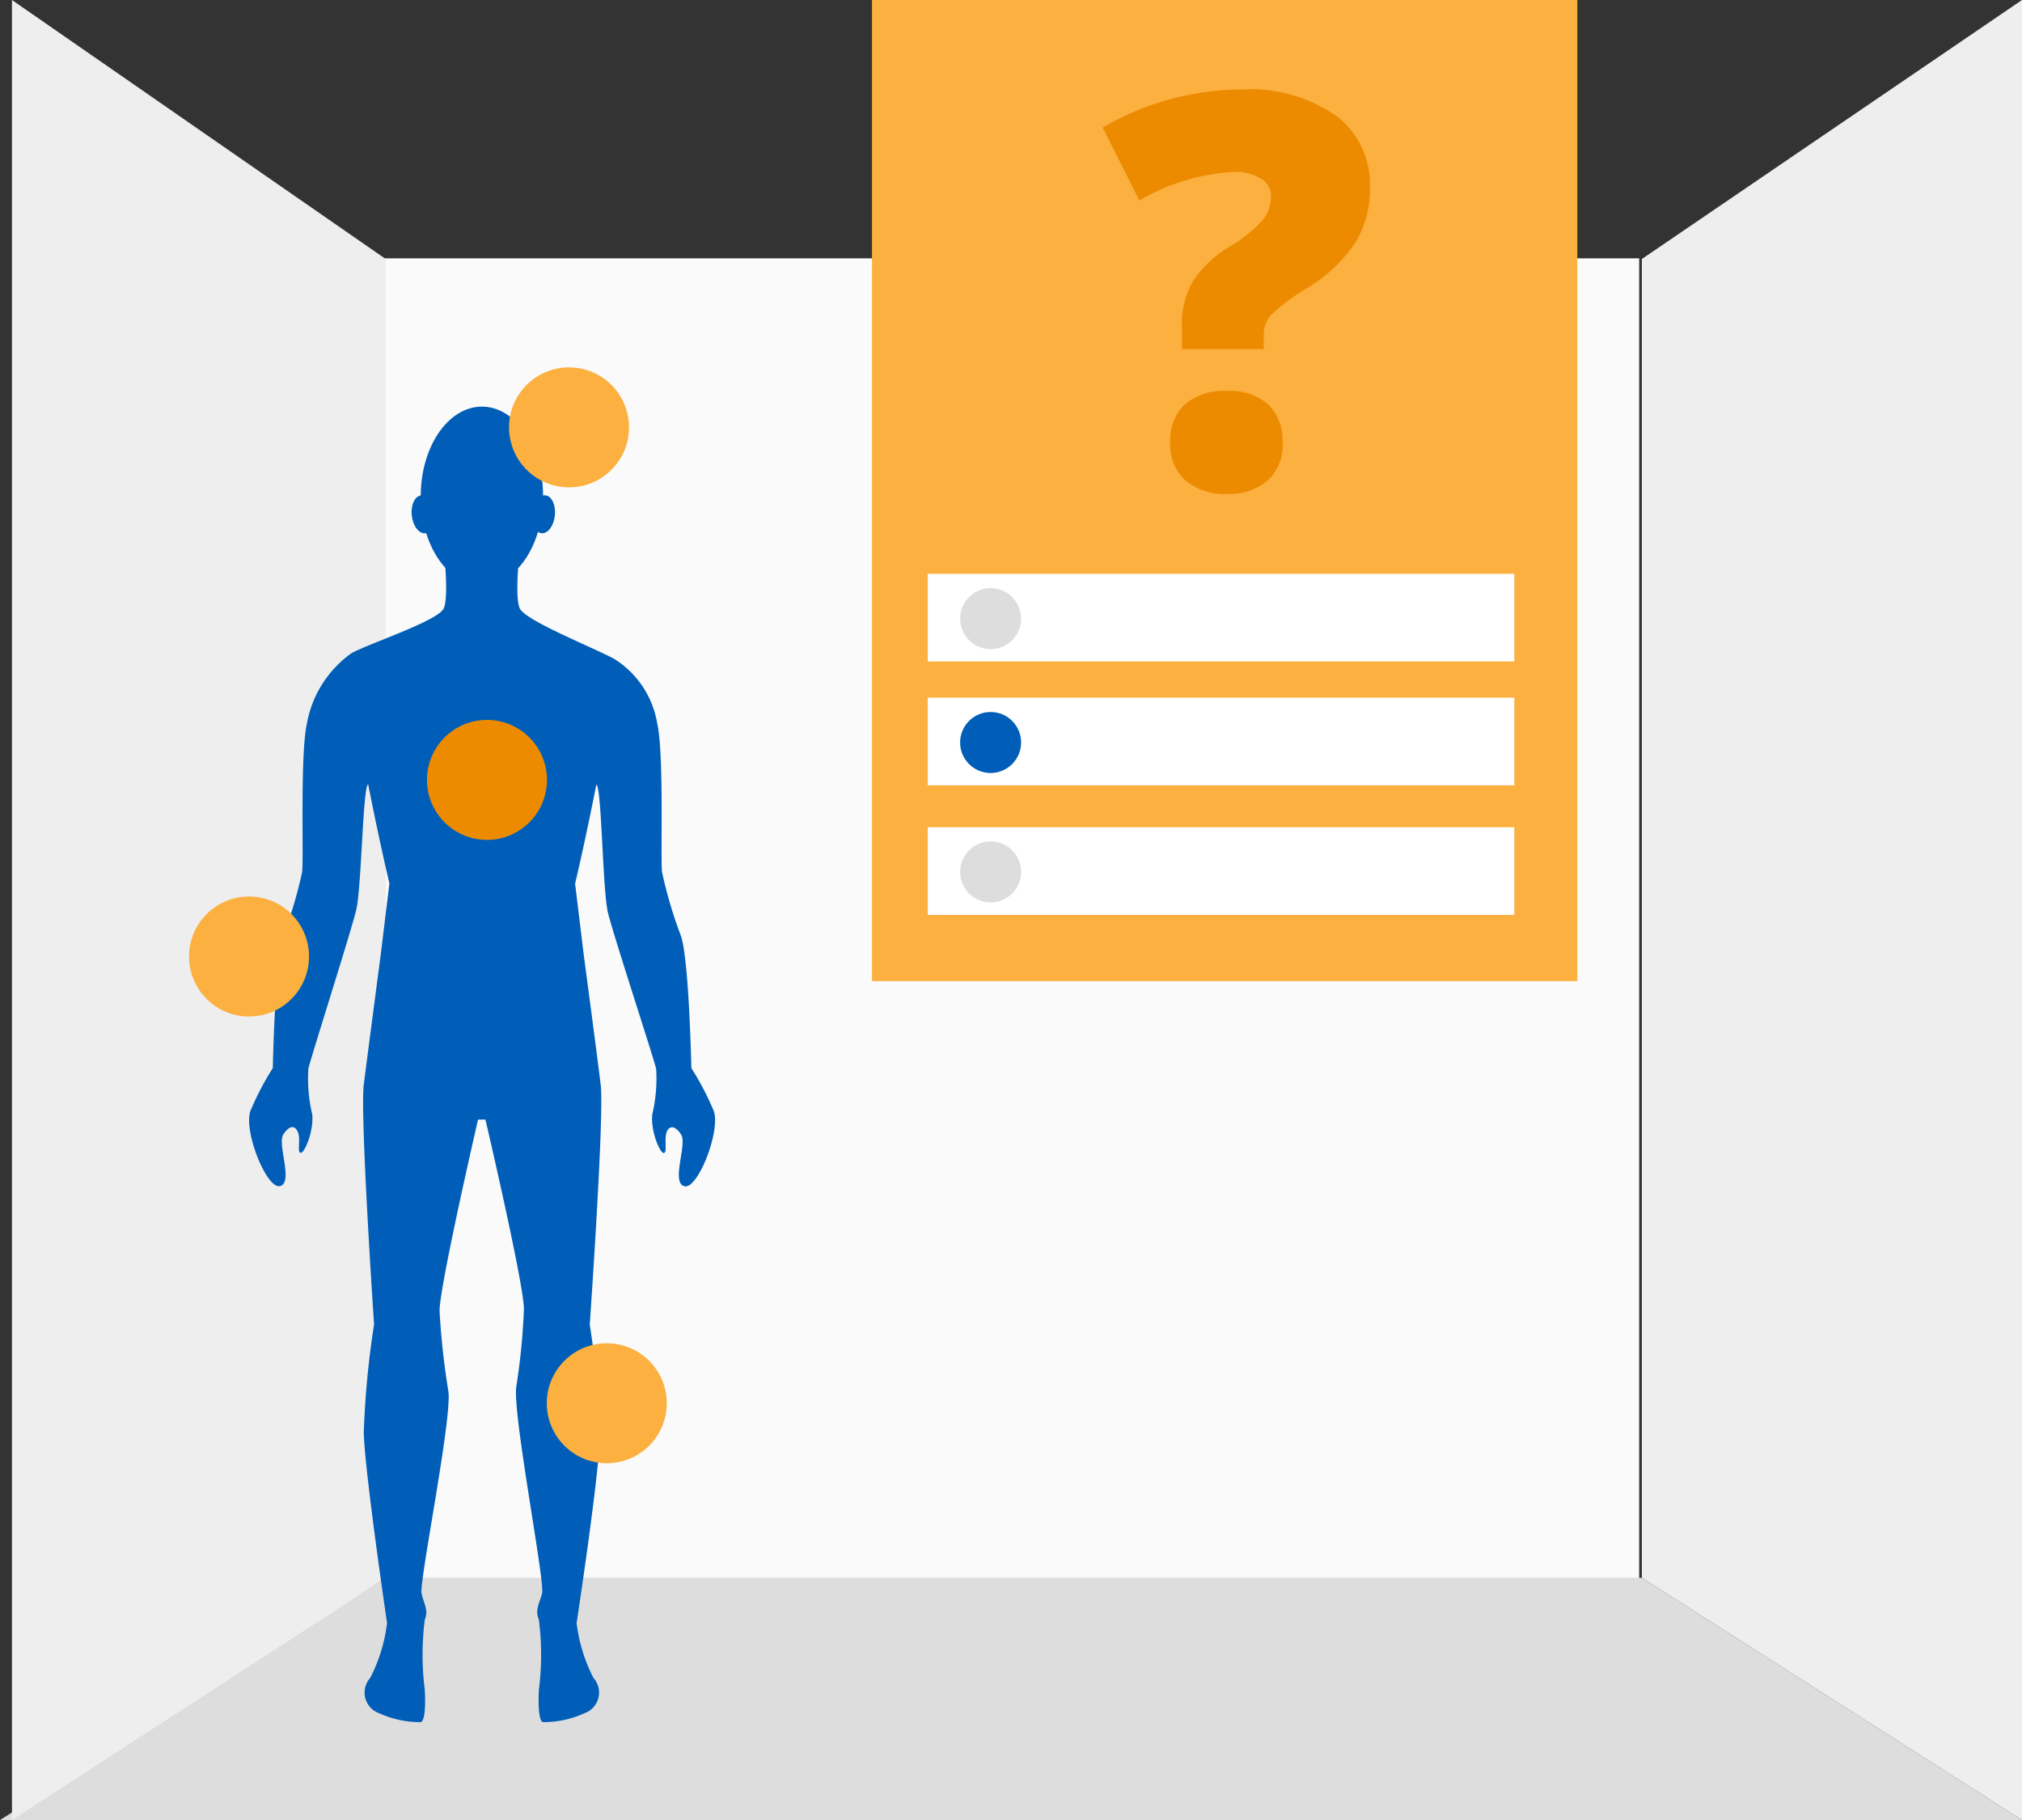 <svg id="design" xmlns="http://www.w3.org/2000/svg" viewBox="0 0 120 108"><rect x="0" y="0" width="120" height="108" fill="#333333" stroke="none"/><defs><style>.cls-1{fill:#fafafa;}.cls-2{fill:#ddd;}.cls-3{fill:#eee;}.cls-4{fill:#fbb040;}.cls-5{fill:#fff;}.cls-6{fill:#005eb8;}.cls-7{fill:#ed8b00;}</style></defs><title>VR-Technology-App-Types</title><rect class="cls-1" x="22.72" y="15.33" width="74.56" height="79.29"/><polygon class="cls-2" points="97.44 93.63 22.89 93.63 0 108 120 108 97.44 93.63"/><polygon class="cls-3" points="0.71 0 0.71 61.71 0.71 108 22.89 93.63 22.89 15.37 0.71 0"/><polygon class="cls-3" points="97.44 15.37 97.44 93.63 120 108 120 62.55 120 61.71 120 0 97.44 15.37"/><rect class="cls-4" x="51.76" width="41.86" height="58.22" transform="translate(145.37 58.22) rotate(180)"/><rect class="cls-5" x="55.06" y="34.05" width="34.81" height="5.2"/><circle class="cls-2" cx="58.79" cy="36.71" r="1.81"/><rect class="cls-5" x="55.06" y="41.4" width="34.81" height="5.2"/><circle class="cls-6" cx="58.79" cy="44.06" r="1.81"/><rect class="cls-5" x="55.06" y="49.09" width="34.81" height="5.2"/><circle class="cls-2" cx="58.79" cy="51.74" r="1.81"/><path class="cls-7" d="M70.14,20.72V19.35a5.1,5.1,0,0,1,.64-2.64A6.69,6.69,0,0,1,73,14.62a8.51,8.51,0,0,0,1.86-1.47,2.22,2.22,0,0,0,.57-1.5,1.2,1.2,0,0,0-.61-1.06,2.87,2.87,0,0,0-1.58-.39,12.4,12.4,0,0,0-5.62,1.7L65.44,7.57a16.5,16.5,0,0,1,8.29-2.26A8.92,8.92,0,0,1,79.3,6.87a5.09,5.09,0,0,1,2,4.25,6.07,6.07,0,0,1-.9,3.34,9.18,9.18,0,0,1-2.88,2.67,11.22,11.22,0,0,0-2.1,1.58A1.79,1.79,0,0,0,75,19.91v.81Zm-.69,5.58A2.94,2.94,0,0,1,70.31,24a3.55,3.55,0,0,1,2.51-.8,3.43,3.43,0,0,1,2.45.8,3,3,0,0,1,.85,2.26,2.87,2.87,0,0,1-.88,2.25,3.47,3.47,0,0,1-2.41.8,3.61,3.61,0,0,1-2.47-.79A2.85,2.85,0,0,1,69.45,26.3Z"/><ellipse class="cls-6" cx="28.6" cy="29.44" rx="3.63" ry="5.31"/><ellipse class="cls-6" cx="32.25" cy="30.52" rx="1.13" ry="0.68" transform="translate(-1.48 59.39) rotate(-83.98)"/><ellipse class="cls-6" cx="25.11" cy="30.52" rx="0.68" ry="1.13" transform="translate(-3.3 3.05) rotate(-6.52)"/><path class="cls-6" d="M14.87,65.9a17.18,17.18,0,0,1,1.32-2.52s.13-6.33.61-7.82a26.31,26.31,0,0,0,1.13-3.81c.1-.87-.13-7,.29-8.85a6.55,6.55,0,0,1,2.64-4.14c1.13-.61,5.11-1.91,5.47-2.65s-.06-4.17-.06-4.17l2.32-.69h0l2.32.69s-.42,3.43-.06,4.17,4.49,2.37,5.62,3A5.6,5.6,0,0,1,39,42.9c.42,1.84.19,8,.29,8.85a26.32,26.32,0,0,0,1.13,3.81c.48,1.49.61,7.82.61,7.82a17.17,17.17,0,0,1,1.32,2.52c.45,1.16-.94,4.72-1.74,4.49s.19-2.49-.19-3.07-.74-.52-.87-.1.06,1.2-.16,1.2-.78-1.26-.68-2.29a9.21,9.21,0,0,0,.23-2.71c-.19-.78-2.54-7.94-2.86-9.26s-.37-7.51-.69-7.6c0,0-.61,3.13-1.26,5.88l.52,4.27s.78,5.85,1,7.66S35,78.6,35,78.6a52.47,52.47,0,0,1,.61,6.4c0,2.23-1.39,11.31-1.39,11.31a9.6,9.6,0,0,0,1,3.26,1.3,1.3,0,0,1-.55,2.1,5.74,5.74,0,0,1-2.46.52s-.32,0-.23-1.91a16.46,16.46,0,0,0,0-4.17c-.23-.58,0-.87.19-1.55s-1.81-10.91-1.52-12.33a39.79,39.79,0,0,0,.44-4.46c.1-1.16-2.28-11.33-2.28-11.33h-.44S26,76.69,26.09,77.85a44.3,44.3,0,0,0,.51,4.65c.29,1.42-1.74,11.38-1.58,12.06s.42,1,.19,1.55a16.46,16.46,0,0,0,0,4.17c.1,1.91-.23,1.91-.23,1.91a5.74,5.74,0,0,1-2.46-.52,1.3,1.3,0,0,1-.55-2.1,9.6,9.6,0,0,0,1-3.26S21.63,87.23,21.59,85a52.45,52.45,0,0,1,.61-6.4s-.84-12.44-.61-14.25,1-7.66,1-7.66l.52-4.27c-.65-2.75-1.26-5.88-1.26-5.88-.32.1-.39,6.13-.71,7.46s-2.65,8.63-2.84,9.41a9.21,9.21,0,0,0,.23,2.71c.1,1-.45,2.29-.68,2.29s0-.78-.16-1.2-.48-.48-.87.1.61,2.84-.19,3.07S14.42,67.07,14.87,65.9Z"/><circle class="cls-7" cx="28.9" cy="46.28" r="3.56"/><circle class="cls-4" cx="14.78" cy="56.76" r="3.56"/><circle class="cls-4" cx="36.01" cy="83.27" r="3.56"/><circle class="cls-4" cx="33.77" cy="25.36" r="3.56"/></svg>